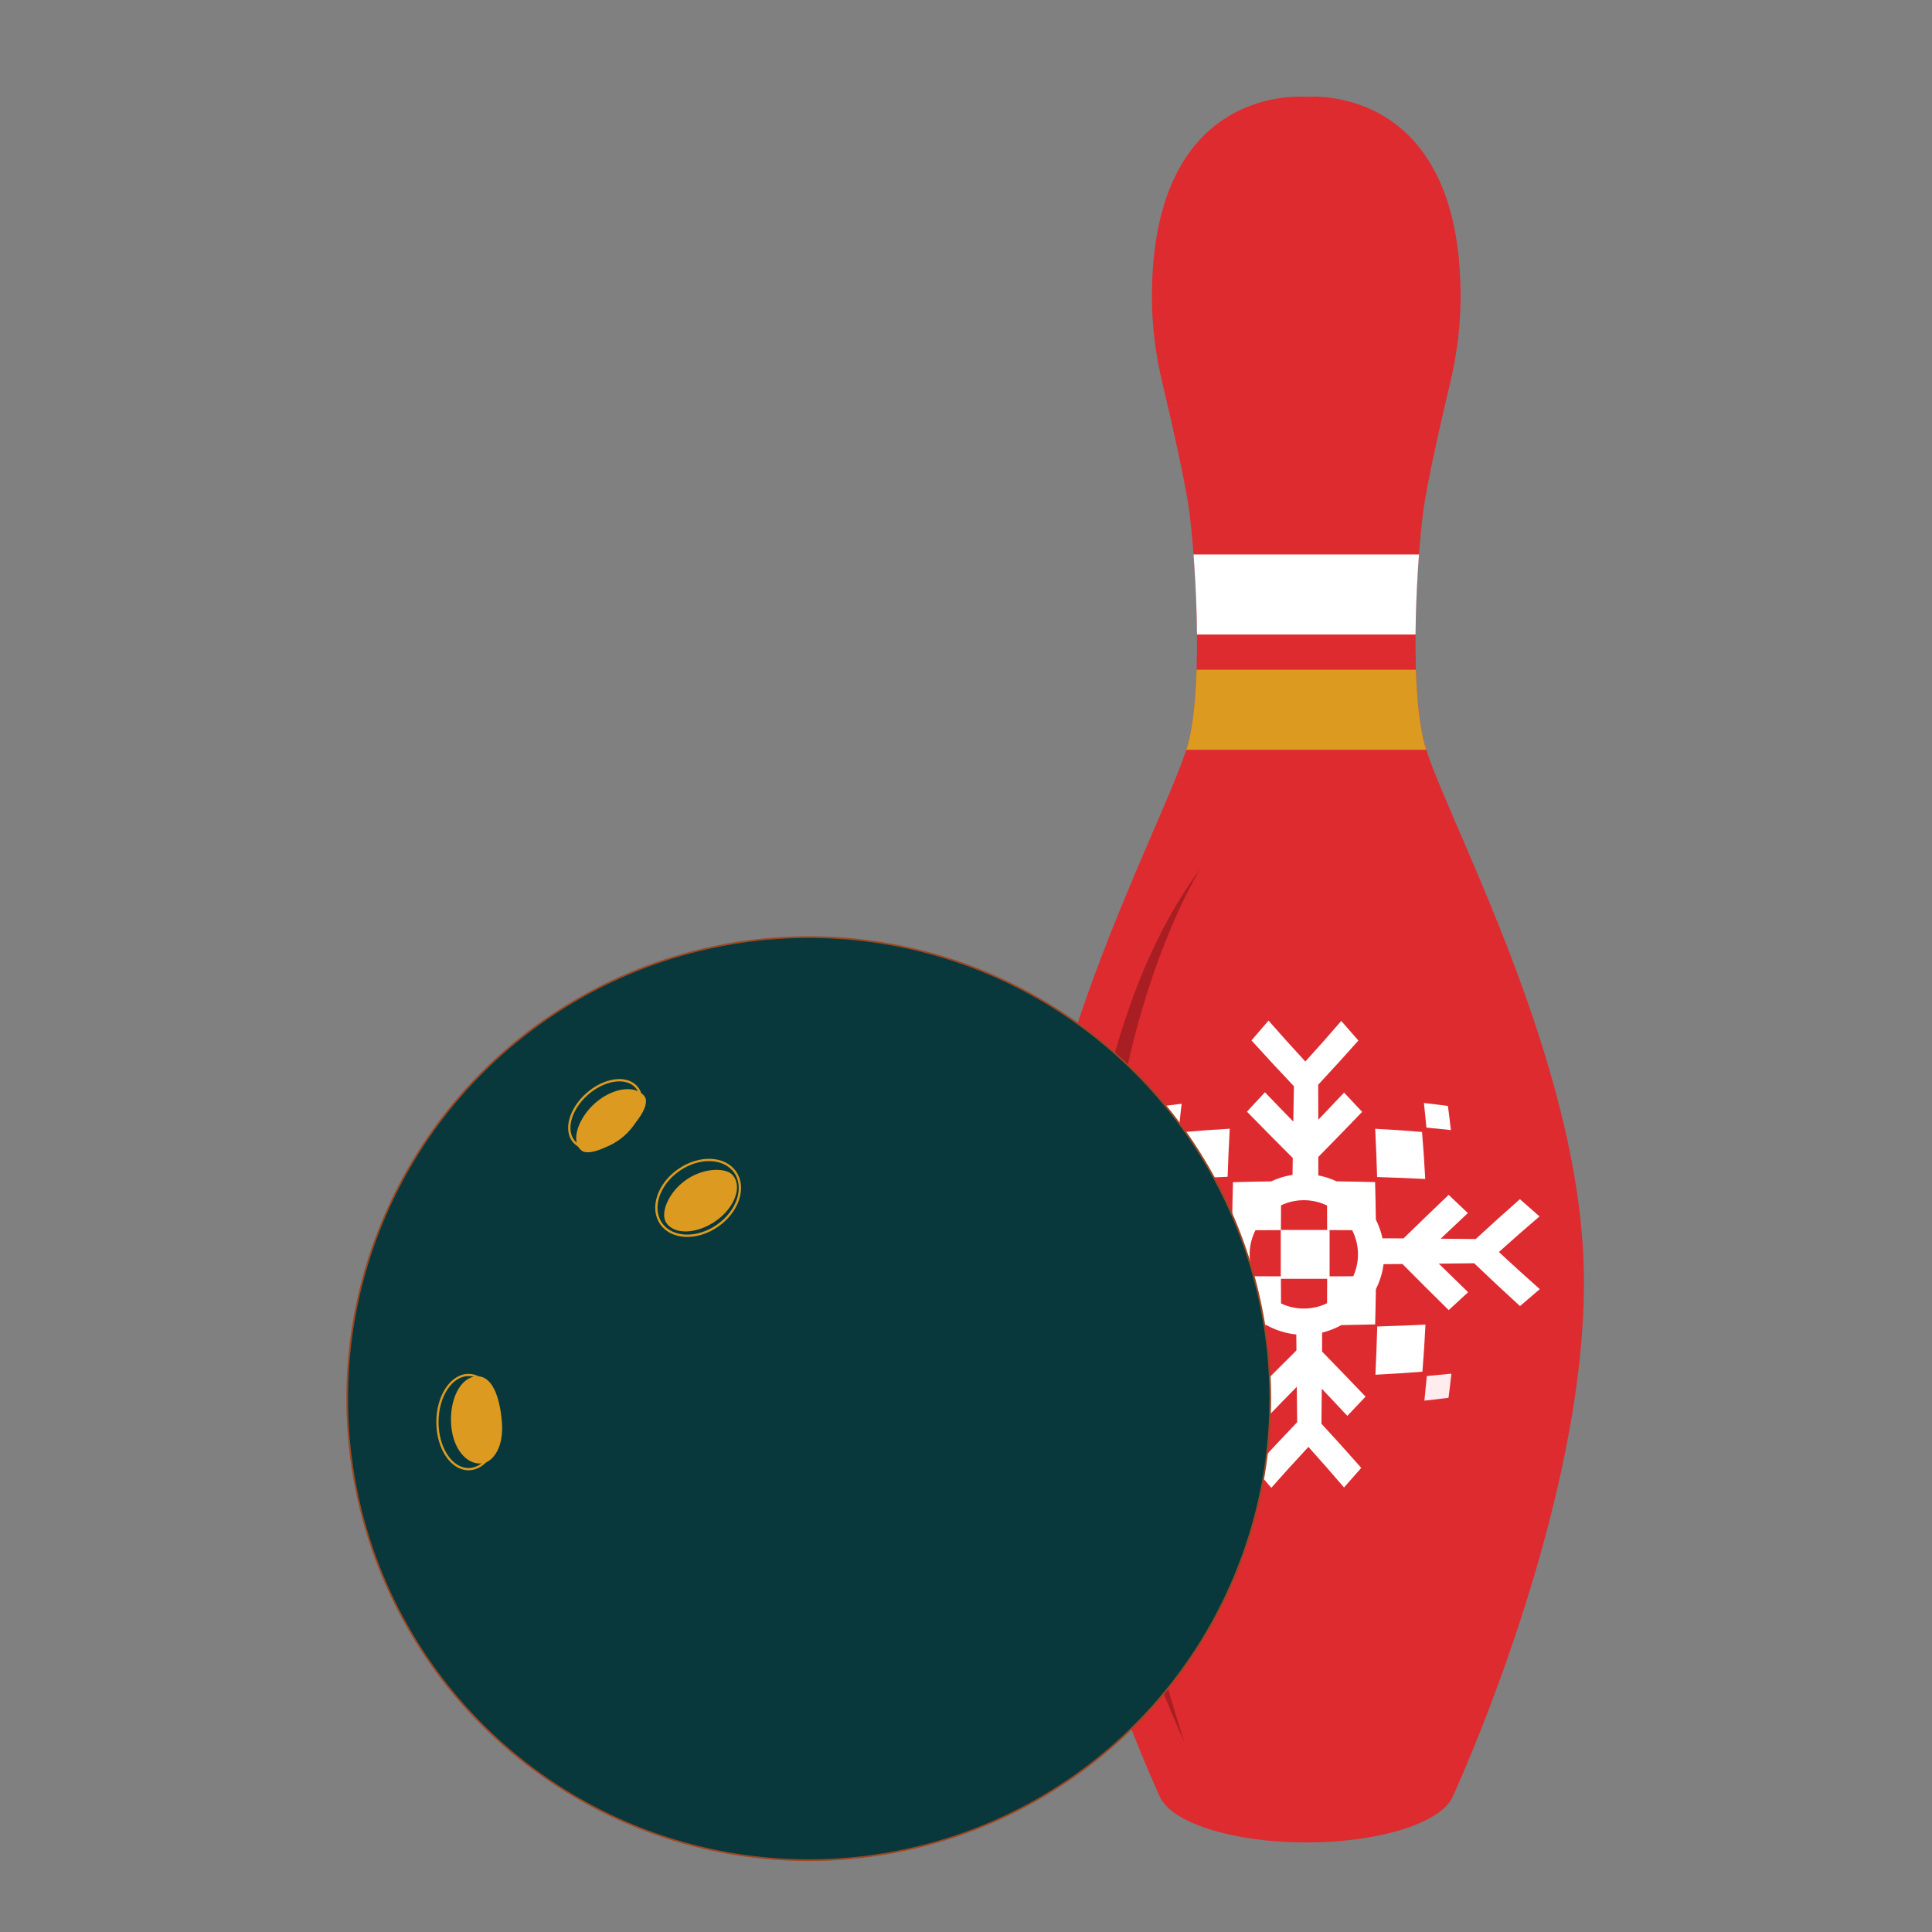 <svg viewBox="0 0 1000 1000" xmlns:xlink="http://www.w3.org/1999/xlink" xmlns="http://www.w3.org/2000/svg" data-name="Layer 1" id="Layer_1">
  <rect x="0" y="0" width="1000" height="1000" fill="#808080" stroke="none"/>
  <defs>
    <style>
      .cls-1, .cls-2 {
        stroke-width: 1.16px;
      }

      .cls-1, .cls-2, .cls-3, .cls-4, .cls-5 {
        fill: none;
      }

      .cls-1, .cls-2, .cls-4, .cls-5, .cls-6 {
        stroke-miterlimit: 10;
      }

      .cls-1, .cls-5 {
        stroke: #213b41;
      }

      .cls-2, .cls-4 {
        stroke: #dc9b20;
      }

      .cls-7 {
        fill: #fff;
      }

      .cls-4, .cls-5 {
        stroke-width: 1.19px;
      }

      .cls-6 {
        fill: #d7ca9d;
        stroke: #9d4723;
        stroke-width: 1.75px;
      }

      .cls-8 {
        fill: #213b41;
      }

      .cls-9 {
        fill: #08383c;
      }

      .cls-10 {
        fill: #dc9b20;
      }

      .cls-11 {
        fill: #a81e22;
      }

      .cls-12 {
        fill: #de2b30;
      }

      .cls-13 {
        fill: #ffecef;
      }

      .cls-14 {
        clip-path: url(#clippath);
      }
    </style>
    <clipPath id="clippath">
      <path d="M751.88,930.04c.07-.15.15-.3.21-.46,7.05-15.49,73.44-164.78,67.37-280.94-5.78-110.69-75.37-233.49-82.75-266-7.39-32.51-2.96-96.06,0-118.22,2.01-15.05,9.46-47.57,14.04-66.91,3.34-14.1,5.19-28.53,5.25-43.02.45-112.58-79.88-104.34-79.88-104.34,0,0-80.33-8.23-79.88,104.34.06,14.49,1.91,28.92,5.25,43.02,4.58,19.34,12.04,51.86,14.04,66.91,2.96,22.17,7.39,85.71,0,118.22-7.39,32.51-76.98,155.31-82.76,266-6.06,116.12,60.27,265.34,67.37,280.92.07.18.16.36.25.54.24.52.37.8.37.8,0,0,.02,0,.02,0,6.99,12.98,38.06,22.76,75.34,22.76s68.34-9.78,75.34-22.75c0,0,.03,0,.03,0,0,0,.14-.3.4-.86Z" class="cls-3"></path>
    </clipPath>
  </defs>
  <path d="M751.88,930.04c.07-.15.15-.3.21-.46,7.05-15.49,73.44-164.78,67.37-280.94-5.78-110.69-75.37-233.49-82.75-266-7.39-32.51-2.96-96.06,0-118.22,2.01-15.05,9.46-47.57,14.04-66.91,3.34-14.1,5.19-28.53,5.25-43.02.45-112.58-79.88-104.34-79.88-104.34,0,0-80.33-8.23-79.88,104.34.06,14.49,1.91,28.92,5.25,43.02,4.58,19.34,12.04,51.86,14.04,66.91,2.96,22.17,7.39,85.71,0,118.22-7.39,32.51-76.98,155.31-82.76,266-6.06,116.12,60.27,265.34,67.37,280.92.07.18.16.36.25.54.24.52.37.8.37.8,0,0,.02,0,.02,0,6.99,12.98,38.06,22.76,75.34,22.76s68.34-9.78,75.34-22.75c0,0,.03,0,.03,0,0,0,.14-.3.4-.86Z" class="cls-12"></path>
  <g class="cls-14">
    <rect height="41.44" width="205.69" y="346.64" x="573.27" class="cls-10"></rect>
    <rect height="41.44" width="205.69" y="286.99" x="573.27" class="cls-7"></rect>
  </g>
  <path d="M621.19,449.83c-8.64,14.6-15.36,30.38-21.33,46.24-16.26,44.19-24.79,91.05-27.48,137.97-.33,8.04-.8,17.25-.77,25.3-.24,13.37.3,29.97,1.18,43.39.47,9.49,1.54,19.41,2.42,28.87.61,4.68,2.03,16.96,2.68,21.58.75,4.88,2.58,16.57,3.34,21.51,7.56,42.98,18.48,85.31,31.79,127.12-18.06-39.99-31.44-82.39-40.73-125.43-14.75-72.07-16.49-147.85,1.52-219.48,9.79-37.86,24-75.42,47.36-107.05h0Z" class="cls-11"></path>
  <path d="M636.5,584.22c-8.08.45-16.15,1.05-24.23,1.78-.73,8.07-1.32,16.14-1.77,24.21,8.3-.45,16.6-.82,24.91-1.1.28-8.3.65-16.59,1.1-24.89Z" class="cls-7"></path>
  <path d="M611.61,571.31c-4.14.49-8.28,1.03-12.42,1.62-.59,4.14-1.12,8.27-1.62,12.41,4.23-.49,8.46-.94,12.68-1.35.41-4.22.86-8.45,1.36-12.67Z" class="cls-7"></path>
  <path d="M737.27,724.98c4.16-.45,8.32-.95,12.48-1.49.54-4.16,1.04-8.33,1.49-12.49-4.24.45-8.49.86-12.73,1.24-.38,4.25-.79,8.49-1.24,12.74Z" class="cls-13"></path>
  <path d="M711.92,711.55c8.11-.39,16.21-.92,24.32-1.58.66-8.11,1.19-16.23,1.58-24.34-8.32.4-16.64.71-24.96.95-.24,8.32-.55,16.65-.94,24.97Z" class="cls-7"></path>
  <path d="M635.32,686.7c-8.32-.26-16.64-.61-24.95-1.03.42,8.07.99,16.14,1.69,24.21,8.1.7,16.21,1.27,24.31,1.71-.44-8.3-.79-16.59-1.05-24.89Z" class="cls-7"></path>
  <path d="M597.3,710.61c.47,4.14.99,8.27,1.56,12.41,4.16.57,8.32,1.09,12.48,1.57-.48-4.22-.91-8.45-1.31-12.67-4.24-.4-8.49-.83-12.73-1.3Z" class="cls-13"></path>
  <path d="M737.02,570.9c.47,4.25.89,8.49,1.28,12.74,4.23.39,8.46.82,12.68,1.29-.47-4.16-.98-8.33-1.54-12.49-4.14-.56-8.28-1.07-12.42-1.54Z" class="cls-7"></path>
  <path d="M712.79,609.23c8.3.25,16.61.59,24.91,1.01-.42-8.11-.97-16.23-1.66-24.34-8.08-.68-16.16-1.23-24.24-1.64.41,8.32.74,16.65.99,24.97Z" class="cls-7"></path>
  <path d="M745.72,641.12c4.75-4.52,9.44-8.95,14.04-13.24-3.3-3.1-6.62-6.24-9.94-9.42-7.57,7.21-15.4,14.76-23.35,22.53-3.63-.02-7.26-.03-10.9-.04-.71-3.32-1.86-6.57-3.43-9.69-.08-6.47-.21-12.94-.39-19.4-6.64-.18-13.29-.31-19.93-.39-3.06-1.43-6.23-2.46-9.46-3.08,0-3.19.01-6.37.01-9.56,7.81-7.94,15.42-15.77,22.68-23.33-3.16-3.33-6.28-6.65-9.36-9.96-4.33,4.6-8.78,9.29-13.34,14.03-.01-6.04-.03-12.08-.06-18.12,7.32-7.86,14.3-15.53,20.8-22.87-3.01-3.4-5.97-6.78-8.86-10.14-5.83,6.78-12.06,13.82-18.59,21-6.7-7.26-13.09-14.35-19.05-21.17-2.88,3.39-5.82,6.81-8.83,10.24,6.85,7.59,14.22,15.55,21.97,23.73-.11,6.1-.22,12.2-.32,18.3-5.03-5.14-9.93-10.22-14.68-15.18-3.06,3.34-6.17,6.69-9.31,10.05,7.58,7.75,15.54,15.79,23.71,23.97-.04,2.91-.08,5.82-.12,8.73-3.79.57-7.52,1.71-11.1,3.38-6.57.09-13.14.23-19.72.42-.18,6.31-.32,12.62-.41,18.94-2,3.86-3.35,7.93-4.03,12.07-2.67,0-5.33,0-8,0-7.94-7.81-15.77-15.42-23.33-22.68-3.33,3.16-6.65,6.28-9.96,9.36,4.6,4.33,9.29,8.78,14.04,13.34-6.04.01-12.08.03-18.12.06-7.86-7.32-15.53-14.3-22.87-20.8-3.4,3.01-6.78,5.97-10.14,8.86,6.78,5.83,13.82,12.06,21.01,18.6-7.26,6.7-14.35,13.09-21.17,19.05,3.39,2.88,6.81,5.83,10.24,8.83,7.59-6.85,15.55-14.22,23.72-21.97,6.1.11,12.2.22,18.3.32-5.14,5.03-10.22,9.93-15.18,14.68,3.34,3.06,6.69,6.17,10.05,9.31,7.75-7.58,15.79-15.54,23.96-23.71,2.52.04,5.04.07,7.56.1.71,3.93,2.02,7.79,3.92,11.46.09,5.91.21,11.82.38,17.73,5.76.16,11.52.29,17.28.38,4.91,2.71,10.19,4.35,15.53,4.89.02,2.75.04,5.5.07,8.25-8.22,8.16-16.23,16.19-23.87,23.94,3.12,3.36,6.21,6.72,9.25,10.07,4.79-4.96,9.73-10.04,14.79-15.17.06,6.1.13,12.2.2,18.3-7.81,8.17-15.24,16.13-22.15,23.73,2.98,3.43,5.9,6.85,8.76,10.24,6.02-6.83,12.46-13.92,19.21-21.17,6.48,7.19,12.66,14.22,18.43,21,2.91-3.36,5.89-6.74,8.92-10.14-6.43-7.33-13.35-15-20.61-22.86.07-6.04.13-12.08.18-18.12,4.52,4.75,8.95,9.44,13.24,14.04,3.1-3.3,6.24-6.62,9.42-9.94-7.21-7.56-14.76-15.39-22.52-23.35.02-3.26.03-6.52.04-9.78,3.42-.84,6.77-2.15,9.96-3.9,5.83-.08,11.66-.2,17.49-.35.16-6.06.28-12.13.36-18.19,2.08-4.15,3.42-8.54,3.99-13,3.25-.02,6.5-.05,9.76-.08,8.16,8.22,16.19,16.22,23.94,23.86,3.36-3.12,6.72-6.21,10.07-9.25-4.96-4.79-10.03-9.73-15.17-14.79,6.1-.06,12.2-.13,18.3-.2,8.17,7.8,16.13,15.24,23.72,22.15,3.43-2.98,6.85-5.9,10.25-8.76-6.82-6.02-13.92-12.45-21.17-19.21,7.19-6.49,14.23-12.66,21.01-18.43-3.36-2.91-6.74-5.89-10.13-8.92-7.34,6.43-15,13.35-22.87,20.62-6.04-.07-12.08-.13-18.11-.18ZM686.88,623.99c.02,4.21.04,8.42.05,12.63-7.98-.02-15.96-.02-23.93,0,.01-4.25.03-8.49.06-12.74,7.56-3.58,16.29-3.55,23.82.1ZM663,661.9c7.98.03,15.95.03,23.93,0-.01,4.22-.03,8.44-.05,12.66-7.53,3.64-16.26,3.68-23.82.09-.03-4.25-.05-8.51-.06-12.76ZM649.82,636.76c4.37-.03,8.74-.05,13.1-.06-.03,7.98-.03,15.95,0,23.93-4.56-.01-9.12-.03-13.68-.06-3.42-7.6-3.23-16.33.58-23.8ZM700.47,660.58c-4.09.02-8.18.04-12.27.05.02-7.98.02-15.96,0-23.94,3.89.01,7.79.03,11.68.05,3.8,7.48,4,16.22.58,23.83Z" class="cls-7"></path>
  <circle r="238.45" cy="723.93" cx="418.6" class="cls-6"></circle>
  <path d="M333.55,567.39c2.87,3.63-1.99,12.3-10.89,20.13-8.9,7.83-18.48,10.24-21.36,8.22-6.41-4.49-2.14-16.99,6.77-24.81,8.9-7.83,20.63-9.67,25.48-3.53Z" class="cls-8"></path>
  <ellipse transform="translate(-302.88 350.46) rotate(-41.32)" ry="14.17" rx="21.47" cy="576.87" cx="313.3" class="cls-5"></ellipse>
  <path d="M250.87,757.16c-7.91,2.18-16.24-5.87-17.32-19.29-1.08-13.42,4.68-24.82,12.86-25.48,8.18-.66,12.29,10.25,13.37,23.67,1.08,13.42-4.77,19.96-8.91,21.1Z" class="cls-8"></path>
  <ellipse ry="24.37" rx="16.08" cy="736.06" cx="242.49" class="cls-1"></ellipse>
  <ellipse transform="translate(-289.12 316.9) rotate(-34.78)" ry="17.55" rx="23.33" cy="620.01" cx="361.36" class="cls-5"></ellipse>
  <path d="M379.36,608.33c4.99,6.02.78,16.94-8.96,23.71-9.74,6.76-21.65,7.29-25.71.61-2.97-4.88,1.29-15.99,11.22-22.47,9.27-6.05,20.24-5.72,23.46-1.84Z" class="cls-8"></path>
  <circle r="238.45" cy="723.93" cx="418.6" class="cls-9"></circle>
  <path d="M333.55,567.39c2.87,3.63-1.99,12.3-10.89,20.13-8.9,7.83-18.48,10.24-21.36,8.22-6.41-4.49-2.14-16.99,6.77-24.81,8.9-7.83,20.63-9.67,25.48-3.53Z" class="cls-10"></path>
  <ellipse transform="translate(-302.88 350.46) rotate(-41.32)" ry="14.17" rx="21.47" cy="576.87" cx="313.3" class="cls-4"></ellipse>
  <path d="M250.87,757.16c-7.91,2.18-16.24-5.87-17.32-19.29-1.08-13.42,4.68-24.82,12.86-25.48,8.18-.66,12.29,10.25,13.37,23.67,1.08,13.42-4.77,19.96-8.91,21.1Z" class="cls-10"></path>
  <ellipse ry="24.37" rx="16.08" cy="736.06" cx="242.49" class="cls-2"></ellipse>
  <ellipse transform="translate(-289.12 316.9) rotate(-34.78)" ry="17.55" rx="23.33" cy="620.01" cx="361.36" class="cls-4"></ellipse>
  <path d="M379.36,608.33c4.99,6.02.78,16.94-8.96,23.71-9.74,6.76-21.65,7.29-25.71.61-2.97-4.88,1.29-15.99,11.22-22.47,9.27-6.05,20.24-5.72,23.46-1.84Z" class="cls-10"></path>
</svg>